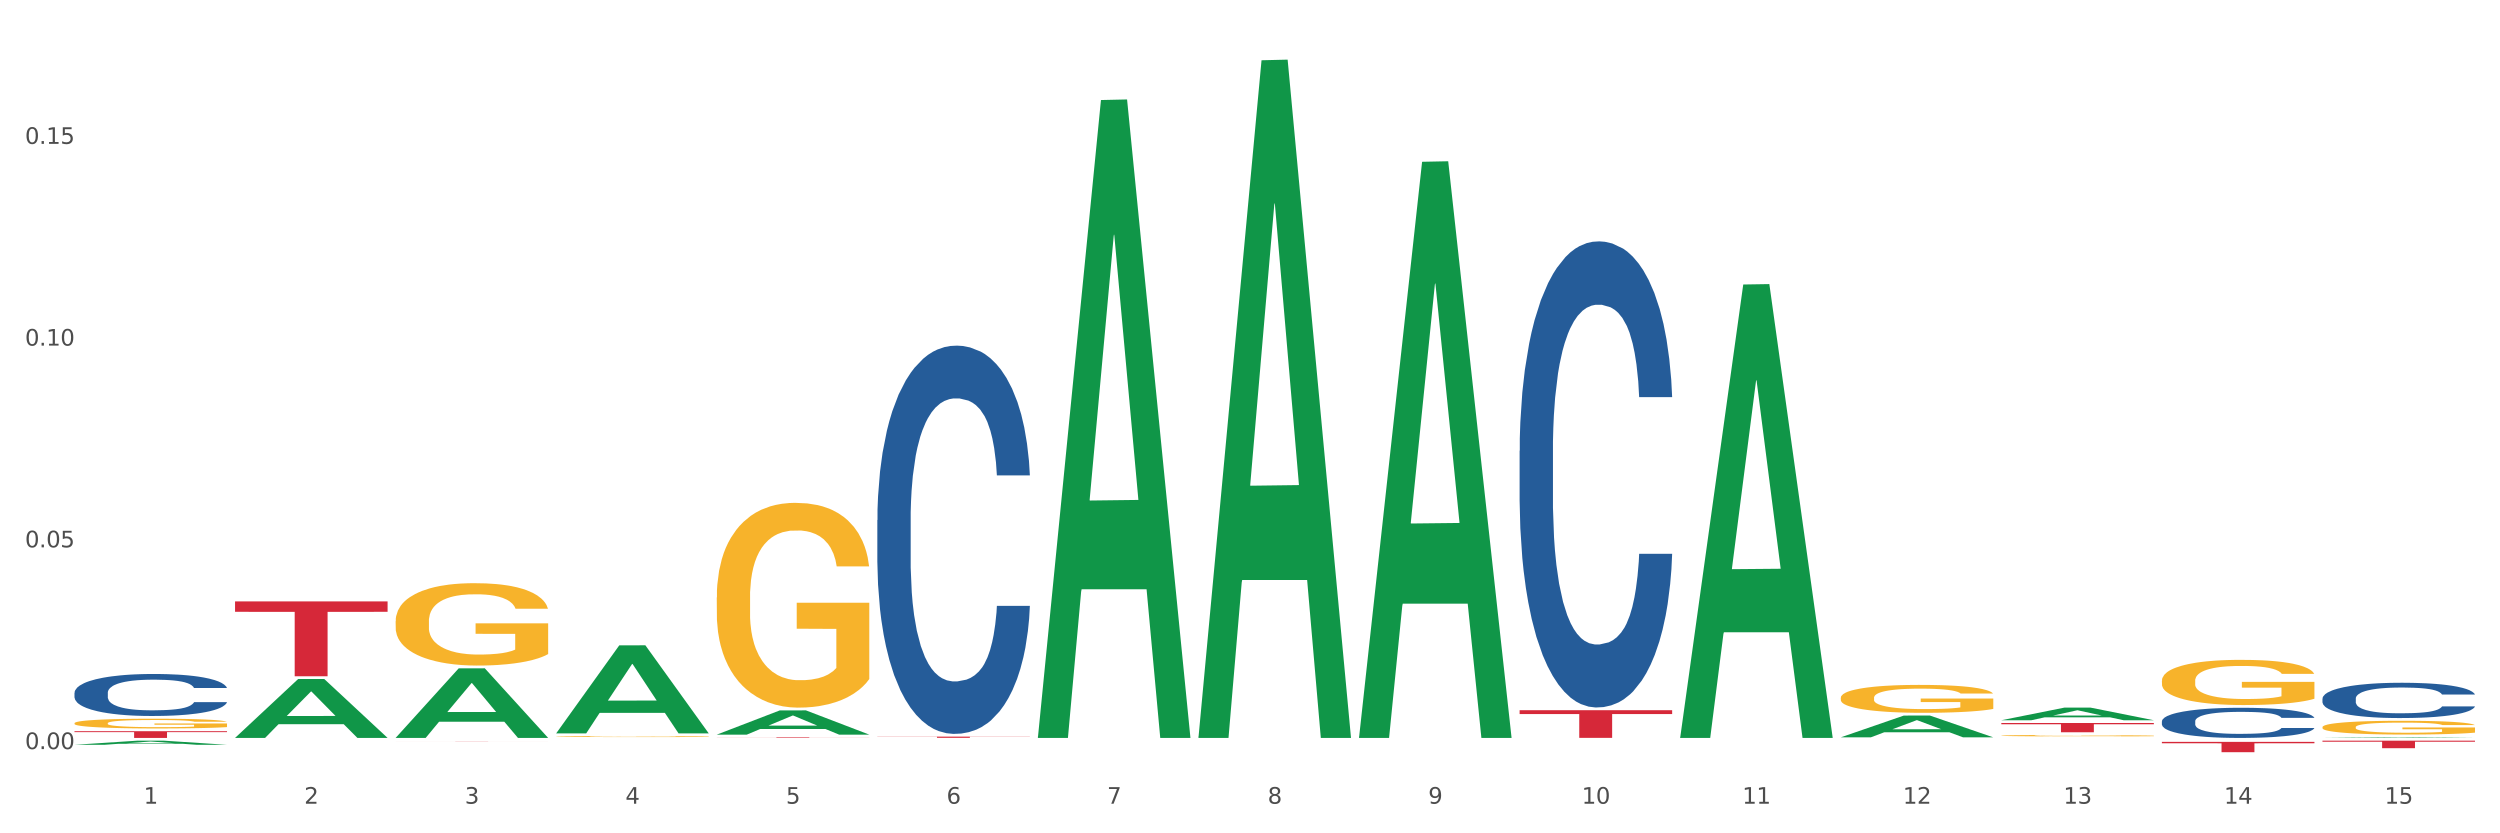 <?xml version="1.0" encoding="utf-8" standalone="no"?>
<!DOCTYPE svg PUBLIC "-//W3C//DTD SVG 1.1//EN"
  "http://www.w3.org/Graphics/SVG/1.1/DTD/svg11.dtd">
<svg xmlns:xlink="http://www.w3.org/1999/xlink" width="1080pt" height="360pt" viewBox="0 0 1080 360" xmlns="http://www.w3.org/2000/svg" version="1.1">
 <rect x="0" y="0" width="1080" height="360" fill="#333333" stroke="none"/>
 <defs>
  <style type="text/css">*{stroke-linejoin: round; stroke-linecap: butt}</style>
 </defs>
 <g id="figure_1">
  <g id="patch_1">
   <path d="M 0 360 
L 1080 360 
L 1080 0 
L 0 0 
z
" style="fill: #ffffff; stroke: #ffffff; stroke-linejoin: miter"/>
  </g>
  <g id="axes_1">
   <g id="matplotlib.axis_1">
    <g id="xtick_1">
     <g id="text_1">
      <!-- 1 -->
      <g style="fill: #4d4d4d" transform="translate(62.07 347.204) scale(0.096 -0.096)">
       <defs>
        <path id="DejaVuSans-31" d="M 794 531 
L 1825 531 
L 1825 4091 
L 703 3866 
L 703 4441 
L 1819 4666 
L 2450 4666 
L 2450 531 
L 3481 531 
L 3481 0 
L 794 0 
L 794 531 
z
" transform="scale(0.016)"/>
       </defs>
       <use xlink:href="#DejaVuSans-31"/>
      </g>
     </g>
    </g>
    <g id="xtick_2">
     <g id="text_2">
      <!-- 2 -->
      <g style="fill: #4d4d4d" transform="translate(131.436 347.204) scale(0.096 -0.096)">
       <defs>
        <path id="DejaVuSans-32" d="M 1228 531 
L 3431 531 
L 3431 0 
L 469 0 
L 469 531 
Q 828 903 1448 1529 
Q 2069 2156 2228 2338 
Q 2531 2678 2651 2914 
Q 2772 3150 2772 3378 
Q 2772 3750 2511 3984 
Q 2250 4219 1831 4219 
Q 1534 4219 1204 4116 
Q 875 4013 500 3803 
L 500 4441 
Q 881 4594 1212 4672 
Q 1544 4750 1819 4750 
Q 2544 4750 2975 4387 
Q 3406 4025 3406 3419 
Q 3406 3131 3298 2873 
Q 3191 2616 2906 2266 
Q 2828 2175 2409 1742 
Q 1991 1309 1228 531 
z
" transform="scale(0.016)"/>
       </defs>
       <use xlink:href="#DejaVuSans-32"/>
      </g>
     </g>
    </g>
    <g id="xtick_3">
     <g id="text_3">
      <!-- 3 -->
      <g style="fill: #4d4d4d" transform="translate(200.802 347.204) scale(0.096 -0.096)">
       <defs>
        <path id="DejaVuSans-33" d="M 2597 2516 
Q 3050 2419 3304 2112 
Q 3559 1806 3559 1356 
Q 3559 666 3084 287 
Q 2609 -91 1734 -91 
Q 1441 -91 1130 -33 
Q 819 25 488 141 
L 488 750 
Q 750 597 1062 519 
Q 1375 441 1716 441 
Q 2309 441 2620 675 
Q 2931 909 2931 1356 
Q 2931 1769 2642 2001 
Q 2353 2234 1838 2234 
L 1294 2234 
L 1294 2753 
L 1863 2753 
Q 2328 2753 2575 2939 
Q 2822 3125 2822 3475 
Q 2822 3834 2567 4026 
Q 2313 4219 1838 4219 
Q 1578 4219 1281 4162 
Q 984 4106 628 3988 
L 628 4550 
Q 988 4650 1302 4700 
Q 1616 4750 1894 4750 
Q 2613 4750 3031 4423 
Q 3450 4097 3450 3541 
Q 3450 3153 3228 2886 
Q 3006 2619 2597 2516 
z
" transform="scale(0.016)"/>
       </defs>
       <use xlink:href="#DejaVuSans-33"/>
      </g>
     </g>
    </g>
    <g id="xtick_4">
     <g id="text_4">
      <!-- 4 -->
      <g style="fill: #4d4d4d" transform="translate(270.169 347.204) scale(0.096 -0.096)">
       <defs>
        <path id="DejaVuSans-34" d="M 2419 4116 
L 825 1625 
L 2419 1625 
L 2419 4116 
z
M 2253 4666 
L 3047 4666 
L 3047 1625 
L 3713 1625 
L 3713 1100 
L 3047 1100 
L 3047 0 
L 2419 0 
L 2419 1100 
L 313 1100 
L 313 1709 
L 2253 4666 
z
" transform="scale(0.016)"/>
       </defs>
       <use xlink:href="#DejaVuSans-34"/>
      </g>
     </g>
    </g>
    <g id="xtick_5">
     <g id="text_5">
      <!-- 5 -->
      <g style="fill: #4d4d4d" transform="translate(339.535 347.204) scale(0.096 -0.096)">
       <defs>
        <path id="DejaVuSans-35" d="M 691 4666 
L 3169 4666 
L 3169 4134 
L 1269 4134 
L 1269 2991 
Q 1406 3038 1543 3061 
Q 1681 3084 1819 3084 
Q 2600 3084 3056 2656 
Q 3513 2228 3513 1497 
Q 3513 744 3044 326 
Q 2575 -91 1722 -91 
Q 1428 -91 1123 -41 
Q 819 9 494 109 
L 494 744 
Q 775 591 1075 516 
Q 1375 441 1709 441 
Q 2250 441 2565 725 
Q 2881 1009 2881 1497 
Q 2881 1984 2565 2268 
Q 2250 2553 1709 2553 
Q 1456 2553 1204 2497 
Q 953 2441 691 2322 
L 691 4666 
z
" transform="scale(0.016)"/>
       </defs>
       <use xlink:href="#DejaVuSans-35"/>
      </g>
     </g>
    </g>
    <g id="xtick_6">
     <g id="text_6">
      <!-- 6 -->
      <g style="fill: #4d4d4d" transform="translate(408.901 347.204) scale(0.096 -0.096)">
       <defs>
        <path id="DejaVuSans-36" d="M 2113 2584 
Q 1688 2584 1439 2293 
Q 1191 2003 1191 1497 
Q 1191 994 1439 701 
Q 1688 409 2113 409 
Q 2538 409 2786 701 
Q 3034 994 3034 1497 
Q 3034 2003 2786 2293 
Q 2538 2584 2113 2584 
z
M 3366 4563 
L 3366 3988 
Q 3128 4100 2886 4159 
Q 2644 4219 2406 4219 
Q 1781 4219 1451 3797 
Q 1122 3375 1075 2522 
Q 1259 2794 1537 2939 
Q 1816 3084 2150 3084 
Q 2853 3084 3261 2657 
Q 3669 2231 3669 1497 
Q 3669 778 3244 343 
Q 2819 -91 2113 -91 
Q 1303 -91 875 529 
Q 447 1150 447 2328 
Q 447 3434 972 4092 
Q 1497 4750 2381 4750 
Q 2619 4750 2861 4703 
Q 3103 4656 3366 4563 
z
" transform="scale(0.016)"/>
       </defs>
       <use xlink:href="#DejaVuSans-36"/>
      </g>
     </g>
    </g>
    <g id="xtick_7">
     <g id="text_7">
      <!-- 7 -->
      <g style="fill: #4d4d4d" transform="translate(478.267 347.204) scale(0.096 -0.096)">
       <defs>
        <path id="DejaVuSans-37" d="M 525 4666 
L 3525 4666 
L 3525 4397 
L 1831 0 
L 1172 0 
L 2766 4134 
L 525 4134 
L 525 4666 
z
" transform="scale(0.016)"/>
       </defs>
       <use xlink:href="#DejaVuSans-37"/>
      </g>
     </g>
    </g>
    <g id="xtick_8">
     <g id="text_8">
      <!-- 8 -->
      <g style="fill: #4d4d4d" transform="translate(547.634 347.204) scale(0.096 -0.096)">
       <defs>
        <path id="DejaVuSans-38" d="M 2034 2216 
Q 1584 2216 1326 1975 
Q 1069 1734 1069 1313 
Q 1069 891 1326 650 
Q 1584 409 2034 409 
Q 2484 409 2743 651 
Q 3003 894 3003 1313 
Q 3003 1734 2745 1975 
Q 2488 2216 2034 2216 
z
M 1403 2484 
Q 997 2584 770 2862 
Q 544 3141 544 3541 
Q 544 4100 942 4425 
Q 1341 4750 2034 4750 
Q 2731 4750 3128 4425 
Q 3525 4100 3525 3541 
Q 3525 3141 3298 2862 
Q 3072 2584 2669 2484 
Q 3125 2378 3379 2068 
Q 3634 1759 3634 1313 
Q 3634 634 3220 271 
Q 2806 -91 2034 -91 
Q 1263 -91 848 271 
Q 434 634 434 1313 
Q 434 1759 690 2068 
Q 947 2378 1403 2484 
z
M 1172 3481 
Q 1172 3119 1398 2916 
Q 1625 2713 2034 2713 
Q 2441 2713 2670 2916 
Q 2900 3119 2900 3481 
Q 2900 3844 2670 4047 
Q 2441 4250 2034 4250 
Q 1625 4250 1398 4047 
Q 1172 3844 1172 3481 
z
" transform="scale(0.016)"/>
       </defs>
       <use xlink:href="#DejaVuSans-38"/>
      </g>
     </g>
    </g>
    <g id="xtick_9">
     <g id="text_9">
      <!-- 9 -->
      <g style="fill: #4d4d4d" transform="translate(617 347.204) scale(0.096 -0.096)">
       <defs>
        <path id="DejaVuSans-39" d="M 703 97 
L 703 672 
Q 941 559 1184 500 
Q 1428 441 1663 441 
Q 2288 441 2617 861 
Q 2947 1281 2994 2138 
Q 2813 1869 2534 1725 
Q 2256 1581 1919 1581 
Q 1219 1581 811 2004 
Q 403 2428 403 3163 
Q 403 3881 828 4315 
Q 1253 4750 1959 4750 
Q 2769 4750 3195 4129 
Q 3622 3509 3622 2328 
Q 3622 1225 3098 567 
Q 2575 -91 1691 -91 
Q 1453 -91 1209 -44 
Q 966 3 703 97 
z
M 1959 2075 
Q 2384 2075 2632 2365 
Q 2881 2656 2881 3163 
Q 2881 3666 2632 3958 
Q 2384 4250 1959 4250 
Q 1534 4250 1286 3958 
Q 1038 3666 1038 3163 
Q 1038 2656 1286 2365 
Q 1534 2075 1959 2075 
z
" transform="scale(0.016)"/>
       </defs>
       <use xlink:href="#DejaVuSans-39"/>
      </g>
     </g>
    </g>
    <g id="xtick_10">
     <g id="text_10">
      <!-- 10 -->
      <g style="fill: #4d4d4d" transform="translate(683.312 347.204) scale(0.096 -0.096)">
       <defs>
        <path id="DejaVuSans-30" d="M 2034 4250 
Q 1547 4250 1301 3770 
Q 1056 3291 1056 2328 
Q 1056 1369 1301 889 
Q 1547 409 2034 409 
Q 2525 409 2770 889 
Q 3016 1369 3016 2328 
Q 3016 3291 2770 3770 
Q 2525 4250 2034 4250 
z
M 2034 4750 
Q 2819 4750 3233 4129 
Q 3647 3509 3647 2328 
Q 3647 1150 3233 529 
Q 2819 -91 2034 -91 
Q 1250 -91 836 529 
Q 422 1150 422 2328 
Q 422 3509 836 4129 
Q 1250 4750 2034 4750 
z
" transform="scale(0.016)"/>
       </defs>
       <use xlink:href="#DejaVuSans-31"/>
       <use xlink:href="#DejaVuSans-30" transform="translate(63.623 0)"/>
      </g>
     </g>
    </g>
    <g id="xtick_11">
     <g id="text_11">
      <!-- 11 -->
      <g style="fill: #4d4d4d" transform="translate(752.678 347.204) scale(0.096 -0.096)">
       <use xlink:href="#DejaVuSans-31"/>
       <use xlink:href="#DejaVuSans-31" transform="translate(63.623 0)"/>
      </g>
     </g>
    </g>
    <g id="xtick_12">
     <g id="text_12">
      <!-- 12 -->
      <g style="fill: #4d4d4d" transform="translate(822.044 347.204) scale(0.096 -0.096)">
       <use xlink:href="#DejaVuSans-31"/>
       <use xlink:href="#DejaVuSans-32" transform="translate(63.623 0)"/>
      </g>
     </g>
    </g>
    <g id="xtick_13">
     <g id="text_13">
      <!-- 13 -->
      <g style="fill: #4d4d4d" transform="translate(891.411 347.204) scale(0.096 -0.096)">
       <use xlink:href="#DejaVuSans-31"/>
       <use xlink:href="#DejaVuSans-33" transform="translate(63.623 0)"/>
      </g>
     </g>
    </g>
    <g id="xtick_14">
     <g id="text_14">
      <!-- 14 -->
      <g style="fill: #4d4d4d" transform="translate(960.777 347.204) scale(0.096 -0.096)">
       <use xlink:href="#DejaVuSans-31"/>
       <use xlink:href="#DejaVuSans-34" transform="translate(63.623 0)"/>
      </g>
     </g>
    </g>
    <g id="xtick_15">
     <g id="text_15">
      <!-- 15 -->
      <g style="fill: #4d4d4d" transform="translate(1030.143 347.204) scale(0.096 -0.096)">
       <use xlink:href="#DejaVuSans-31"/>
       <use xlink:href="#DejaVuSans-35" transform="translate(63.623 0)"/>
      </g>
     </g>
    </g>
    <g id="xtick_16"/>
    <g id="xtick_17"/>
    <g id="xtick_18"/>
    <g id="xtick_19"/>
    <g id="xtick_20"/>
    <g id="xtick_21"/>
    <g id="xtick_22"/>
    <g id="xtick_23"/>
    <g id="xtick_24"/>
    <g id="xtick_25"/>
    <g id="xtick_26"/>
    <g id="xtick_27"/>
    <g id="xtick_28"/>
    <g id="xtick_29"/>
   </g>
   <g id="matplotlib.axis_2">
    <g id="ytick_1">
     <g id="text_16">
      <!-- 0.00 -->
      <g style="fill: #4d4d4d" transform="translate(10.8 323.61) scale(0.096 -0.096)">
       <defs>
        <path id="DejaVuSans-2e" d="M 684 794 
L 1344 794 
L 1344 0 
L 684 0 
L 684 794 
z
" transform="scale(0.016)"/>
       </defs>
       <use xlink:href="#DejaVuSans-30"/>
       <use xlink:href="#DejaVuSans-2e" transform="translate(63.623 0)"/>
       <use xlink:href="#DejaVuSans-30" transform="translate(95.41 0)"/>
       <use xlink:href="#DejaVuSans-30" transform="translate(159.033 0)"/>
      </g>
     </g>
    </g>
    <g id="ytick_2">
     <g id="text_17">
      <!-- 0.05 -->
      <g style="fill: #4d4d4d" transform="translate(10.8 236.459) scale(0.096 -0.096)">
       <use xlink:href="#DejaVuSans-30"/>
       <use xlink:href="#DejaVuSans-2e" transform="translate(63.623 0)"/>
       <use xlink:href="#DejaVuSans-30" transform="translate(95.41 0)"/>
       <use xlink:href="#DejaVuSans-35" transform="translate(159.033 0)"/>
      </g>
     </g>
    </g>
    <g id="ytick_3">
     <g id="text_18">
      <!-- 0.10 -->
      <g style="fill: #4d4d4d" transform="translate(10.8 149.308) scale(0.096 -0.096)">
       <use xlink:href="#DejaVuSans-30"/>
       <use xlink:href="#DejaVuSans-2e" transform="translate(63.623 0)"/>
       <use xlink:href="#DejaVuSans-31" transform="translate(95.41 0)"/>
       <use xlink:href="#DejaVuSans-30" transform="translate(159.033 0)"/>
      </g>
     </g>
    </g>
    <g id="ytick_4">
     <g id="text_19">
      <!-- 0.15 -->
      <g style="fill: #4d4d4d" transform="translate(10.8 62.158) scale(0.096 -0.096)">
       <use xlink:href="#DejaVuSans-30"/>
       <use xlink:href="#DejaVuSans-2e" transform="translate(63.623 0)"/>
       <use xlink:href="#DejaVuSans-31" transform="translate(95.41 0)"/>
       <use xlink:href="#DejaVuSans-35" transform="translate(159.033 0)"/>
      </g>
     </g>
    </g>
    <g id="ytick_5"/>
    <g id="ytick_6"/>
    <g id="ytick_7"/>
    <g id="ytick_8"/>
   </g>
   <g id="PolyCollection_1">
    <path d="M 32.175 321.75 
L 32.243 321.748 
L 59.417 319.964 
L 70.695 319.962 
L 98.073 321.754 
L 85.029 321.754 
L 79.119 321.336 
L 51.061 321.336 
L 50.857 321.343 
L 45.151 321.754 
L 32.175 321.754 
L 32.175 321.75 
L 54.594 321.088 
L 75.586 321.086 
L 65.192 320.344 
L 65.056 320.341 
L 64.92 320.346 
L 54.526 321.086 
L 54.594 321.088 
L 32.175 321.75 
z
" clip-path="url(#p7156bc661a)" style="fill: #109648"/>
    <path d="M 101.541 318.738 
L 101.609 318.714 
L 128.784 293.341 
L 140.061 293.318 
L 167.439 318.786 
L 154.395 318.786 
L 148.485 312.855 
L 120.427 312.855 
L 120.224 312.951 
L 114.517 318.786 
L 101.541 318.786 
L 101.541 318.738 
L 123.96 309.316 
L 144.952 309.292 
L 134.558 298.746 
L 134.422 298.698 
L 134.286 298.77 
L 123.892 309.292 
L 123.96 309.316 
L 101.541 318.738 
z
" clip-path="url(#p7156bc661a)" style="fill: #109648"/>
    <path d="M 656.471 194.745 
L 656.549 194.561 
L 656.549 189.412 
L 656.783 182.423 
L 657.639 169.55 
L 658.73 159.803 
L 660.599 148.401 
L 661.612 143.62 
L 662.936 138.287 
L 665.662 129.643 
L 668.778 122.287 
L 670.959 118.241 
L 672.595 115.667 
L 676.256 111.069 
L 678.359 109.046 
L 680.54 107.391 
L 682.41 106.288 
L 685.525 105 
L 688.018 104.449 
L 690.9 104.265 
L 693.315 104.449 
L 696.508 105.184 
L 701.182 107.391 
L 702.973 108.678 
L 705.388 110.885 
L 707.881 113.828 
L 709.906 116.77 
L 712.243 121 
L 714.657 126.517 
L 716.994 133.505 
L 718.63 139.942 
L 719.954 146.746 
L 721.123 155.022 
L 721.979 164.033 
L 722.369 171.573 
L 708.114 171.573 
L 707.725 164.769 
L 706.946 157.413 
L 706.167 152.447 
L 705.31 148.401 
L 703.986 143.804 
L 702.818 140.861 
L 700.87 137.367 
L 699.079 135.16 
L 697.599 133.873 
L 695.807 132.77 
L 691.99 131.666 
L 689.264 131.666 
L 687.55 132.034 
L 685.447 132.954 
L 683.656 134.241 
L 681.553 136.448 
L 679.917 138.838 
L 678.281 141.965 
L 677.346 144.172 
L 675.944 148.217 
L 675.01 151.528 
L 673.763 157.229 
L 673.062 161.275 
L 671.816 171.757 
L 671.271 179.481 
L 671.037 184.814 
L 670.881 190.699 
L 670.881 219.388 
L 671.349 232.261 
L 671.738 237.778 
L 672.361 244.031 
L 673.53 252.123 
L 675.243 260.031 
L 677.035 265.732 
L 678.515 269.226 
L 679.917 271.8 
L 681.319 273.823 
L 683.033 275.662 
L 684.435 276.766 
L 686.538 277.869 
L 689.03 278.421 
L 690.978 278.421 
L 694.95 277.501 
L 696.742 276.582 
L 698.456 275.294 
L 700.325 273.272 
L 701.805 271.065 
L 702.662 269.41 
L 704.064 265.915 
L 705.154 262.237 
L 706.089 258.008 
L 706.712 254.33 
L 707.413 248.812 
L 707.959 242.56 
L 708.114 239.249 
L 722.369 239.249 
L 722.057 245.87 
L 721.512 252.307 
L 720.422 260.95 
L 719.565 265.915 
L 718.241 271.984 
L 716.838 277.133 
L 714.891 282.834 
L 713.1 287.064 
L 711.23 290.742 
L 709.205 294.053 
L 705.544 298.65 
L 704.22 299.937 
L 701.416 302.144 
L 699.235 303.432 
L 696.041 304.719 
L 692.769 305.455 
L 689.342 305.638 
L 686.304 305.271 
L 682.955 304.167 
L 680.852 303.064 
L 678.515 301.409 
L 675.789 298.834 
L 673.218 295.708 
L 670.803 292.03 
L 668.544 287.8 
L 666.441 283.018 
L 663.715 275.111 
L 661.69 267.387 
L 660.21 260.214 
L 659.197 254.146 
L 658.185 246.422 
L 657.639 241.089 
L 656.783 228.215 
L 656.471 216.262 
L 656.471 194.745 
z
" clip-path="url(#p7156bc661a)" style="fill: #255c99"/>
    <path d="M 1003.302 301.802 
L 1003.38 301.788 
L 1003.38 301.398 
L 1003.614 300.869 
L 1004.47 299.895 
L 1005.561 299.157 
L 1007.43 298.294 
L 1008.443 297.932 
L 1009.767 297.528 
L 1012.494 296.874 
L 1015.609 296.317 
L 1017.79 296.01 
L 1019.426 295.815 
L 1023.087 295.467 
L 1025.19 295.314 
L 1027.371 295.189 
L 1029.241 295.105 
L 1032.356 295.008 
L 1034.849 294.966 
L 1037.731 294.952 
L 1040.146 294.966 
L 1043.339 295.022 
L 1048.013 295.189 
L 1049.805 295.286 
L 1052.219 295.453 
L 1054.712 295.676 
L 1056.737 295.899 
L 1059.074 296.219 
L 1061.489 296.637 
L 1063.825 297.166 
L 1065.461 297.653 
L 1066.785 298.168 
L 1067.954 298.795 
L 1068.811 299.477 
L 1069.2 300.048 
L 1054.945 300.048 
L 1054.556 299.533 
L 1053.777 298.976 
L 1052.998 298.6 
L 1052.141 298.294 
L 1050.817 297.946 
L 1049.649 297.723 
L 1047.701 297.458 
L 1045.91 297.291 
L 1044.43 297.194 
L 1042.638 297.11 
L 1038.822 297.027 
L 1036.095 297.027 
L 1034.382 297.054 
L 1032.278 297.124 
L 1030.487 297.222 
L 1028.384 297.389 
L 1026.748 297.57 
L 1025.112 297.806 
L 1024.178 297.973 
L 1022.775 298.28 
L 1021.841 298.53 
L 1020.594 298.962 
L 1019.893 299.268 
L 1018.647 300.062 
L 1018.102 300.646 
L 1017.868 301.05 
L 1017.712 301.496 
L 1017.712 303.668 
L 1018.18 304.642 
L 1018.569 305.06 
L 1019.192 305.533 
L 1020.361 306.146 
L 1022.074 306.744 
L 1023.866 307.176 
L 1025.346 307.44 
L 1026.748 307.635 
L 1028.15 307.789 
L 1029.864 307.928 
L 1031.266 308.011 
L 1033.369 308.095 
L 1035.862 308.137 
L 1037.809 308.137 
L 1041.781 308.067 
L 1043.573 307.997 
L 1045.287 307.9 
L 1047.156 307.747 
L 1048.636 307.58 
L 1049.493 307.454 
L 1050.895 307.19 
L 1051.986 306.911 
L 1052.92 306.591 
L 1053.543 306.313 
L 1054.244 305.895 
L 1054.79 305.422 
L 1054.945 305.171 
L 1069.2 305.171 
L 1068.888 305.672 
L 1068.343 306.16 
L 1067.253 306.814 
L 1066.396 307.19 
L 1065.072 307.649 
L 1063.67 308.039 
L 1061.722 308.471 
L 1059.931 308.791 
L 1058.061 309.069 
L 1056.036 309.32 
L 1052.375 309.668 
L 1051.051 309.765 
L 1048.247 309.933 
L 1046.066 310.03 
L 1042.872 310.127 
L 1039.6 310.183 
L 1036.173 310.197 
L 1033.135 310.169 
L 1029.786 310.086 
L 1027.683 310.002 
L 1025.346 309.877 
L 1022.62 309.682 
L 1020.049 309.445 
L 1017.634 309.167 
L 1015.376 308.847 
L 1013.272 308.485 
L 1010.546 307.886 
L 1008.521 307.301 
L 1007.041 306.758 
L 1006.028 306.299 
L 1005.016 305.714 
L 1004.47 305.31 
L 1003.614 304.336 
L 1003.302 303.431 
L 1003.302 301.802 
z
" clip-path="url(#p7156bc661a)" style="fill: #255c99"/>
    <path d="M 933.936 311.611 
L 934.014 311.6 
L 934.014 311.266 
L 934.247 310.814 
L 935.104 309.982 
L 936.195 309.351 
L 938.064 308.613 
L 939.077 308.304 
L 940.401 307.959 
L 943.127 307.4 
L 946.243 306.924 
L 948.424 306.662 
L 950.06 306.496 
L 953.721 306.198 
L 955.824 306.067 
L 958.005 305.96 
L 959.874 305.889 
L 962.99 305.805 
L 965.483 305.77 
L 968.365 305.758 
L 970.779 305.77 
L 973.973 305.817 
L 978.647 305.96 
L 980.438 306.043 
L 982.853 306.186 
L 985.346 306.377 
L 987.371 306.567 
L 989.708 306.841 
L 992.122 307.197 
L 994.459 307.65 
L 996.095 308.066 
L 997.419 308.506 
L 998.587 309.042 
L 999.444 309.625 
L 999.834 310.112 
L 985.579 310.112 
L 985.19 309.672 
L 984.411 309.196 
L 983.632 308.875 
L 982.775 308.613 
L 981.451 308.316 
L 980.283 308.126 
L 978.335 307.899 
L 976.544 307.757 
L 975.064 307.673 
L 973.272 307.602 
L 969.455 307.531 
L 966.729 307.531 
L 965.015 307.554 
L 962.912 307.614 
L 961.121 307.697 
L 959.018 307.84 
L 957.382 307.995 
L 955.746 308.197 
L 954.811 308.34 
L 953.409 308.601 
L 952.475 308.816 
L 951.228 309.184 
L 950.527 309.446 
L 949.281 310.124 
L 948.736 310.624 
L 948.502 310.969 
L 948.346 311.35 
L 948.346 313.206 
L 948.814 314.039 
L 949.203 314.395 
L 949.826 314.8 
L 950.995 315.323 
L 952.708 315.835 
L 954.5 316.204 
L 955.98 316.43 
L 957.382 316.596 
L 958.784 316.727 
L 960.498 316.846 
L 961.9 316.918 
L 964.003 316.989 
L 966.495 317.025 
L 968.443 317.025 
L 972.415 316.965 
L 974.207 316.906 
L 975.92 316.823 
L 977.79 316.692 
L 979.27 316.549 
L 980.127 316.442 
L 981.529 316.216 
L 982.619 315.978 
L 983.554 315.704 
L 984.177 315.466 
L 984.878 315.109 
L 985.423 314.705 
L 985.579 314.491 
L 999.834 314.491 
L 999.522 314.919 
L 998.977 315.335 
L 997.886 315.895 
L 997.03 316.216 
L 995.705 316.608 
L 994.303 316.942 
L 992.356 317.31 
L 990.564 317.584 
L 988.695 317.822 
L 986.67 318.036 
L 983.009 318.334 
L 981.685 318.417 
L 978.88 318.56 
L 976.699 318.643 
L 973.506 318.726 
L 970.234 318.774 
L 966.807 318.786 
L 963.769 318.762 
L 960.42 318.69 
L 958.317 318.619 
L 955.98 318.512 
L 953.253 318.345 
L 950.683 318.143 
L 948.268 317.905 
L 946.009 317.632 
L 943.906 317.322 
L 941.18 316.811 
L 939.155 316.311 
L 937.675 315.847 
L 936.662 315.454 
L 935.65 314.955 
L 935.104 314.61 
L 934.247 313.777 
L 933.936 313.003 
L 933.936 311.611 
z
" clip-path="url(#p7156bc661a)" style="fill: #255c99"/>
    <path d="M 32.175 299.313 
L 32.253 299.296 
L 32.253 298.832 
L 32.487 298.202 
L 33.343 297.042 
L 34.434 296.164 
L 36.303 295.136 
L 37.316 294.705 
L 38.64 294.225 
L 41.366 293.446 
L 44.482 292.783 
L 46.663 292.418 
L 48.299 292.186 
L 51.96 291.772 
L 54.063 291.589 
L 56.244 291.44 
L 58.114 291.341 
L 61.229 291.225 
L 63.722 291.175 
L 66.604 291.158 
L 69.019 291.175 
L 72.212 291.241 
L 76.886 291.44 
L 78.677 291.556 
L 81.092 291.755 
L 83.585 292.02 
L 85.61 292.285 
L 87.947 292.667 
L 90.361 293.164 
L 92.698 293.794 
L 94.334 294.374 
L 95.658 294.987 
L 96.827 295.733 
L 97.683 296.545 
L 98.073 297.224 
L 83.818 297.224 
L 83.429 296.611 
L 82.65 295.948 
L 81.871 295.501 
L 81.014 295.136 
L 79.69 294.722 
L 78.522 294.457 
L 76.574 294.142 
L 74.783 293.943 
L 73.303 293.827 
L 71.511 293.727 
L 67.694 293.628 
L 64.968 293.628 
L 63.255 293.661 
L 61.151 293.744 
L 59.36 293.86 
L 57.257 294.059 
L 55.621 294.274 
L 53.985 294.556 
L 53.05 294.755 
L 51.648 295.119 
L 50.714 295.418 
L 49.467 295.932 
L 48.766 296.296 
L 47.52 297.241 
L 46.975 297.937 
L 46.741 298.418 
L 46.585 298.948 
L 46.585 301.533 
L 47.053 302.694 
L 47.442 303.191 
L 48.065 303.754 
L 49.234 304.483 
L 50.947 305.196 
L 52.739 305.71 
L 54.219 306.025 
L 55.621 306.257 
L 57.023 306.439 
L 58.737 306.605 
L 60.139 306.704 
L 62.242 306.804 
L 64.734 306.853 
L 66.682 306.853 
L 70.654 306.771 
L 72.446 306.688 
L 74.16 306.572 
L 76.029 306.389 
L 77.509 306.191 
L 78.366 306.041 
L 79.768 305.727 
L 80.858 305.395 
L 81.793 305.014 
L 82.416 304.682 
L 83.117 304.185 
L 83.663 303.622 
L 83.818 303.323 
L 98.073 303.323 
L 97.761 303.92 
L 97.216 304.5 
L 96.126 305.279 
L 95.269 305.727 
L 93.945 306.273 
L 92.542 306.737 
L 90.595 307.251 
L 88.804 307.632 
L 86.934 307.964 
L 84.909 308.262 
L 81.248 308.677 
L 79.924 308.793 
L 77.12 308.991 
L 74.939 309.107 
L 71.745 309.224 
L 68.473 309.29 
L 65.046 309.306 
L 62.008 309.273 
L 58.659 309.174 
L 56.556 309.074 
L 54.219 308.925 
L 51.493 308.693 
L 48.922 308.411 
L 46.507 308.08 
L 44.248 307.699 
L 42.145 307.268 
L 39.419 306.555 
L 37.394 305.859 
L 35.914 305.213 
L 34.901 304.666 
L 33.889 303.97 
L 33.343 303.489 
L 32.487 302.329 
L 32.175 301.252 
L 32.175 299.313 
z
" clip-path="url(#p7156bc661a)" style="fill: #255c99"/>
    <path d="M 379.006 224.677 
L 379.084 224.524 
L 379.084 220.235 
L 379.318 214.414 
L 380.175 203.691 
L 381.265 195.572 
L 383.134 186.075 
L 384.147 182.092 
L 385.471 177.65 
L 388.198 170.45 
L 391.313 164.323 
L 393.494 160.953 
L 395.13 158.809 
L 398.791 154.979 
L 400.894 153.294 
L 403.075 151.915 
L 404.945 150.996 
L 408.06 149.924 
L 410.553 149.464 
L 413.435 149.311 
L 415.85 149.464 
L 419.043 150.077 
L 423.717 151.915 
L 425.509 152.988 
L 427.923 154.826 
L 430.416 157.277 
L 432.441 159.728 
L 434.778 163.251 
L 437.193 167.846 
L 439.529 173.667 
L 441.165 179.029 
L 442.489 184.696 
L 443.658 191.59 
L 444.515 199.096 
L 444.904 205.376 
L 430.65 205.376 
L 430.26 199.708 
L 429.481 193.581 
L 428.702 189.445 
L 427.845 186.075 
L 426.521 182.246 
L 425.353 179.795 
L 423.405 176.884 
L 421.614 175.046 
L 420.134 173.974 
L 418.342 173.055 
L 414.526 172.135 
L 411.799 172.135 
L 410.086 172.442 
L 407.982 173.208 
L 406.191 174.28 
L 404.088 176.118 
L 402.452 178.11 
L 400.816 180.714 
L 399.882 182.552 
L 398.479 185.922 
L 397.545 188.679 
L 396.298 193.428 
L 395.597 196.798 
L 394.351 205.529 
L 393.806 211.963 
L 393.572 216.405 
L 393.416 221.307 
L 393.416 245.204 
L 393.884 255.927 
L 394.273 260.522 
L 394.896 265.73 
L 396.065 272.47 
L 397.778 279.057 
L 399.57 283.806 
L 401.05 286.716 
L 402.452 288.861 
L 403.854 290.546 
L 405.568 292.078 
L 406.97 292.997 
L 409.073 293.916 
L 411.566 294.375 
L 413.513 294.375 
L 417.485 293.61 
L 419.277 292.844 
L 420.991 291.771 
L 422.86 290.086 
L 424.34 288.248 
L 425.197 286.869 
L 426.599 283.959 
L 427.69 280.895 
L 428.624 277.372 
L 429.247 274.308 
L 429.948 269.713 
L 430.494 264.505 
L 430.65 261.747 
L 444.904 261.747 
L 444.592 267.262 
L 444.047 272.623 
L 442.957 279.823 
L 442.1 283.959 
L 440.776 289.014 
L 439.374 293.303 
L 437.426 298.052 
L 435.635 301.575 
L 433.765 304.639 
L 431.74 307.396 
L 428.079 311.226 
L 426.755 312.298 
L 423.951 314.136 
L 421.77 315.208 
L 418.576 316.281 
L 415.304 316.893 
L 411.877 317.047 
L 408.839 316.74 
L 405.49 315.821 
L 403.387 314.902 
L 401.05 313.523 
L 398.324 311.379 
L 395.753 308.775 
L 393.339 305.711 
L 391.08 302.188 
L 388.976 298.205 
L 386.25 291.618 
L 384.225 285.184 
L 382.745 279.21 
L 381.732 274.155 
L 380.72 267.722 
L 380.175 263.279 
L 379.318 252.556 
L 379.006 242.6 
L 379.006 224.677 
z
" clip-path="url(#p7156bc661a)" style="fill: #255c99"/>
    <path d="M 1003.302 319.962 
L 1069.2 319.962 
L 1069.2 320.415 
L 1043.278 320.418 
L 1043.278 323.216 
L 1029.068 323.216 
L 1029.068 320.418 
L 1003.302 320.415 
L 1003.302 319.965 
L 1003.302 319.962 
z
" clip-path="url(#p7156bc661a)" style="fill: #d62839"/>
    <path d="M 309.64 318.542 
L 375.538 318.542 
L 375.538 318.576 
L 349.616 318.576 
L 349.616 318.786 
L 335.406 318.786 
L 335.406 318.576 
L 309.64 318.576 
L 309.64 318.542 
L 309.64 318.542 
z
" clip-path="url(#p7156bc661a)" style="fill: #d62839"/>
    <path d="M 379.006 318.223 
L 444.904 318.223 
L 444.904 318.294 
L 418.982 318.295 
L 418.982 318.735 
L 404.772 318.735 
L 404.772 318.295 
L 379.006 318.294 
L 379.006 318.224 
L 379.006 318.223 
z
" clip-path="url(#p7156bc661a)" style="fill: #d62839"/>
    <path d="M 656.471 306.815 
L 722.369 306.815 
L 722.369 308.476 
L 696.447 308.487 
L 696.447 318.763 
L 682.237 318.763 
L 682.237 308.487 
L 656.471 308.476 
L 656.471 306.826 
L 656.471 306.815 
z
" clip-path="url(#p7156bc661a)" style="fill: #d62839"/>
    <path d="M 864.57 312.325 
L 930.468 312.325 
L 930.468 312.882 
L 904.546 312.885 
L 904.546 316.33 
L 890.335 316.33 
L 890.335 312.885 
L 864.57 312.882 
L 864.57 312.329 
L 864.57 312.325 
z
" clip-path="url(#p7156bc661a)" style="fill: #d62839"/>
    <path d="M 933.936 320.48 
L 999.834 320.48 
L 999.834 321.101 
L 973.912 321.106 
L 973.912 324.95 
L 959.702 324.95 
L 959.702 321.106 
L 933.936 321.101 
L 933.936 320.485 
L 933.936 320.48 
z
" clip-path="url(#p7156bc661a)" style="fill: #d62839"/>
    <path d="M 170.907 320.409 
L 236.805 320.409 
L 236.805 320.418 
L 210.883 320.418 
L 210.883 320.469 
L 196.673 320.469 
L 196.673 320.418 
L 170.907 320.418 
L 170.907 320.409 
L 170.907 320.409 
z
" clip-path="url(#p7156bc661a)" style="fill: #d62839"/>
    <path d="M 101.541 259.813 
L 167.439 259.813 
L 167.439 264.305 
L 141.517 264.336 
L 141.517 292.141 
L 127.307 292.141 
L 127.307 264.336 
L 101.541 264.305 
L 101.541 259.843 
L 101.541 259.813 
z
" clip-path="url(#p7156bc661a)" style="fill: #d62839"/>
    <path d="M 32.175 315.871 
L 98.073 315.871 
L 98.073 316.276 
L 72.151 316.279 
L 72.151 318.786 
L 57.941 318.786 
L 57.941 316.279 
L 32.175 316.276 
L 32.175 315.874 
L 32.175 315.871 
z
" clip-path="url(#p7156bc661a)" style="fill: #d62839"/>
    <path d="M 795.203 318.52 
L 795.271 318.511 
L 822.446 309.126 
L 833.723 309.117 
L 861.101 318.538 
L 848.058 318.538 
L 842.147 316.344 
L 814.09 316.344 
L 813.886 316.379 
L 808.179 318.538 
L 795.203 318.538 
L 795.203 318.52 
L 817.622 315.035 
L 838.615 315.026 
L 828.22 311.125 
L 828.084 311.107 
L 827.949 311.134 
L 817.554 315.026 
L 817.622 315.035 
L 795.203 318.52 
z
" clip-path="url(#p7156bc661a)" style="fill: #109648"/>
    <path d="M 587.105 318.318 
L 587.173 318.084 
L 614.347 69.892 
L 625.624 69.658 
L 653.003 318.786 
L 639.959 318.786 
L 634.049 260.773 
L 605.991 260.773 
L 605.787 261.708 
L 600.081 318.786 
L 587.105 318.786 
L 587.105 318.318 
L 609.524 226.152 
L 630.516 225.918 
L 620.122 122.758 
L 619.986 122.291 
L 619.85 122.992 
L 609.456 225.918 
L 609.524 226.152 
L 587.105 318.318 
z
" clip-path="url(#p7156bc661a)" style="fill: #109648"/>
    <path d="M 517.739 318.235 
L 517.806 317.96 
L 544.981 26.035 
L 556.258 25.759 
L 583.636 318.786 
L 570.593 318.786 
L 564.682 250.55 
L 536.625 250.55 
L 536.421 251.651 
L 530.714 318.786 
L 517.739 318.786 
L 517.739 318.235 
L 540.157 209.829 
L 561.15 209.554 
L 550.755 88.217 
L 550.62 87.666 
L 550.484 88.492 
L 540.089 209.554 
L 540.157 209.829 
L 517.739 318.235 
z
" clip-path="url(#p7156bc661a)" style="fill: #109648"/>
    <path d="M 725.837 318.417 
L 725.905 318.233 
L 753.08 122.905 
L 764.357 122.721 
L 791.735 318.786 
L 778.691 318.786 
L 772.781 273.129 
L 744.723 273.129 
L 744.52 273.866 
L 738.813 318.786 
L 725.837 318.786 
L 725.837 318.417 
L 748.256 245.883 
L 769.248 245.698 
L 758.854 164.511 
L 758.718 164.143 
L 758.582 164.695 
L 748.188 245.698 
L 748.256 245.883 
L 725.837 318.417 
z
" clip-path="url(#p7156bc661a)" style="fill: #109648"/>
    <path d="M 448.372 318.268 
L 448.44 318.009 
L 475.615 43.217 
L 486.892 42.958 
L 514.27 318.786 
L 501.227 318.786 
L 495.316 254.555 
L 467.259 254.555 
L 467.055 255.591 
L 461.348 318.786 
L 448.372 318.786 
L 448.372 318.268 
L 470.791 216.225 
L 491.783 215.966 
L 481.389 101.75 
L 481.253 101.232 
L 481.117 102.009 
L 470.723 215.966 
L 470.791 216.225 
L 448.372 318.268 
z
" clip-path="url(#p7156bc661a)" style="fill: #109648"/>
    <path d="M 864.57 311.138 
L 864.638 311.133 
L 891.812 305.691 
L 903.089 305.686 
L 930.468 311.148 
L 917.424 311.148 
L 911.513 309.876 
L 883.456 309.876 
L 883.252 309.897 
L 877.545 311.148 
L 864.57 311.148 
L 864.57 311.138 
L 886.989 309.117 
L 907.981 309.112 
L 897.587 306.85 
L 897.451 306.84 
L 897.315 306.855 
L 886.921 309.112 
L 886.989 309.117 
L 864.57 311.138 
z
" clip-path="url(#p7156bc661a)" style="fill: #109648"/>
    <path d="M 170.907 318.729 
L 170.975 318.701 
L 198.15 288.732 
L 209.427 288.704 
L 236.805 318.786 
L 223.762 318.786 
L 217.851 311.781 
L 189.794 311.781 
L 189.59 311.894 
L 183.883 318.786 
L 170.907 318.786 
L 170.907 318.729 
L 193.326 307.6 
L 214.319 307.572 
L 203.924 295.116 
L 203.788 295.059 
L 203.653 295.144 
L 193.258 307.572 
L 193.326 307.6 
L 170.907 318.729 
z
" clip-path="url(#p7156bc661a)" style="fill: #109648"/>
    <path d="M 1003.302 318.785 
L 1003.37 318.785 
L 1030.544 318.504 
L 1041.822 318.504 
L 1069.2 318.786 
L 1056.156 318.786 
L 1050.246 318.72 
L 1022.188 318.72 
L 1021.984 318.721 
L 1016.278 318.786 
L 1003.302 318.786 
L 1003.302 318.785 
L 1025.721 318.681 
L 1046.713 318.681 
L 1036.319 318.564 
L 1036.183 318.564 
L 1036.047 318.564 
L 1025.653 318.681 
L 1025.721 318.681 
L 1003.302 318.785 
z
" clip-path="url(#p7156bc661a)" style="fill: #109648"/>
    <path d="M 1003.302 314.125 
L 1003.38 314.12 
L 1003.38 313.924 
L 1003.535 313.755 
L 1004.314 313.348 
L 1005.481 313.01 
L 1006.336 312.831 
L 1007.192 312.684 
L 1008.204 312.537 
L 1009.448 312.385 
L 1011.705 312.162 
L 1013.105 312.048 
L 1014.817 311.928 
L 1017.929 311.754 
L 1020.185 311.657 
L 1022.519 311.575 
L 1026.331 311.477 
L 1028.821 311.434 
L 1031.466 311.401 
L 1034.656 311.379 
L 1037.068 311.374 
L 1042.358 311.39 
L 1046.871 311.439 
L 1049.049 311.477 
L 1051.85 311.542 
L 1053.328 311.586 
L 1055.74 311.673 
L 1058.23 311.787 
L 1059.942 311.885 
L 1062.509 312.07 
L 1064.454 312.255 
L 1066.244 312.483 
L 1067.177 312.641 
L 1067.877 312.788 
L 1068.5 312.956 
L 1069.122 313.222 
L 1055.118 313.222 
L 1054.573 313.032 
L 1053.717 312.853 
L 1052.473 312.679 
L 1051.383 312.57 
L 1049.516 312.434 
L 1047.805 312.347 
L 1046.015 312.282 
L 1043.837 312.227 
L 1042.125 312.2 
L 1039.713 312.179 
L 1034.967 312.184 
L 1031.777 312.227 
L 1029.599 312.282 
L 1028.199 312.331 
L 1026.954 312.385 
L 1025.553 312.461 
L 1023.919 312.575 
L 1022.752 312.679 
L 1021.585 312.809 
L 1020.652 312.94 
L 1019.796 313.092 
L 1019.096 313.255 
L 1018.551 313.424 
L 1018.084 313.63 
L 1017.695 313.973 
L 1017.695 314.718 
L 1017.851 314.886 
L 1018.24 315.109 
L 1018.707 315.278 
L 1019.485 315.479 
L 1020.185 315.615 
L 1021.508 315.81 
L 1022.986 315.974 
L 1024.153 316.077 
L 1025.32 316.164 
L 1027.343 316.283 
L 1029.599 316.381 
L 1031.544 316.441 
L 1034.189 316.496 
L 1035.979 316.517 
L 1037.535 316.528 
L 1041.347 316.528 
L 1044.07 316.512 
L 1047.104 316.474 
L 1049.438 316.425 
L 1051.383 316.365 
L 1053.562 316.267 
L 1054.962 316.175 
L 1054.962 315.038 
L 1037.846 315.033 
L 1037.846 314.277 
L 1069.2 314.277 
L 1069.2 316.496 
L 1067.877 316.61 
L 1066.399 316.713 
L 1064.843 316.805 
L 1062.509 316.92 
L 1059.708 317.028 
L 1057.219 317.104 
L 1054.573 317.17 
L 1051.461 317.23 
L 1047.416 317.284 
L 1044.926 317.306 
L 1041.814 317.322 
L 1038.157 317.327 
L 1034.967 317.316 
L 1031.855 317.289 
L 1028.588 317.24 
L 1025.398 317.17 
L 1022.986 317.099 
L 1020.574 317.012 
L 1018.007 316.898 
L 1015.984 316.789 
L 1014.428 316.691 
L 1012.716 316.566 
L 1010.849 316.403 
L 1009.448 316.256 
L 1008.204 316.104 
L 1006.881 315.908 
L 1005.947 315.74 
L 1005.014 315.528 
L 1004.469 315.37 
L 1003.847 315.125 
L 1003.38 314.783 
L 1003.302 314.125 
z
" clip-path="url(#p7156bc661a)" style="fill: #f7b32b"/>
    <path d="M 933.936 294.079 
L 934.014 294.061 
L 934.014 293.419 
L 934.169 292.866 
L 934.947 291.529 
L 936.114 290.424 
L 936.97 289.835 
L 937.826 289.354 
L 938.837 288.872 
L 940.082 288.373 
L 942.338 287.642 
L 943.739 287.268 
L 945.45 286.875 
L 948.563 286.305 
L 950.819 285.984 
L 953.153 285.716 
L 956.965 285.395 
L 959.455 285.253 
L 962.1 285.146 
L 965.29 285.074 
L 967.702 285.057 
L 972.992 285.11 
L 977.505 285.271 
L 979.683 285.395 
L 982.484 285.609 
L 983.962 285.752 
L 986.374 286.037 
L 988.864 286.412 
L 990.575 286.733 
L 993.143 287.339 
L 995.088 287.945 
L 996.877 288.694 
L 997.811 289.211 
L 998.511 289.693 
L 999.134 290.245 
L 999.756 291.119 
L 985.752 291.119 
L 985.207 290.495 
L 984.351 289.907 
L 983.106 289.336 
L 982.017 288.979 
L 980.15 288.534 
L 978.438 288.248 
L 976.649 288.034 
L 974.47 287.856 
L 972.759 287.767 
L 970.347 287.696 
L 965.601 287.713 
L 962.411 287.856 
L 960.233 288.034 
L 958.832 288.195 
L 957.588 288.373 
L 956.187 288.623 
L 954.553 288.997 
L 953.386 289.336 
L 952.219 289.764 
L 951.286 290.192 
L 950.43 290.691 
L 949.73 291.226 
L 949.185 291.779 
L 948.718 292.456 
L 948.329 293.58 
L 948.329 296.022 
L 948.485 296.575 
L 948.874 297.306 
L 949.341 297.859 
L 950.119 298.519 
L 950.819 298.964 
L 952.141 299.606 
L 953.62 300.141 
L 954.787 300.48 
L 955.954 300.765 
L 957.977 301.158 
L 960.233 301.479 
L 962.178 301.675 
L 964.823 301.853 
L 966.613 301.924 
L 968.169 301.96 
L 971.981 301.96 
L 974.704 301.907 
L 977.738 301.782 
L 980.072 301.621 
L 982.017 301.425 
L 984.196 301.104 
L 985.596 300.801 
L 985.596 297.074 
L 968.48 297.057 
L 968.48 294.578 
L 999.834 294.578 
L 999.834 301.853 
L 998.511 302.227 
L 997.033 302.566 
L 995.477 302.869 
L 993.143 303.244 
L 990.342 303.6 
L 987.852 303.85 
L 985.207 304.064 
L 982.095 304.26 
L 978.049 304.438 
L 975.56 304.51 
L 972.448 304.563 
L 968.791 304.581 
L 965.601 304.545 
L 962.489 304.456 
L 959.221 304.296 
L 956.032 304.064 
L 953.62 303.832 
L 951.208 303.547 
L 948.64 303.172 
L 946.618 302.816 
L 945.061 302.495 
L 943.35 302.085 
L 941.483 301.55 
L 940.082 301.068 
L 938.837 300.569 
L 937.515 299.927 
L 936.581 299.375 
L 935.648 298.679 
L 935.103 298.162 
L 934.48 297.36 
L 934.014 296.236 
L 933.936 294.079 
z
" clip-path="url(#p7156bc661a)" style="fill: #f7b32b"/>
    <path d="M 795.203 301.451 
L 795.281 301.44 
L 795.281 301.043 
L 795.437 300.701 
L 796.215 299.875 
L 797.382 299.192 
L 798.238 298.828 
L 799.094 298.531 
L 800.105 298.233 
L 801.35 297.925 
L 803.606 297.473 
L 805.006 297.241 
L 806.718 296.999 
L 809.83 296.646 
L 812.086 296.448 
L 814.42 296.283 
L 818.233 296.085 
L 820.722 295.996 
L 823.368 295.93 
L 826.557 295.886 
L 828.969 295.875 
L 834.26 295.908 
L 838.772 296.007 
L 840.951 296.085 
L 843.752 296.217 
L 845.23 296.305 
L 847.642 296.481 
L 850.131 296.713 
L 851.843 296.911 
L 854.41 297.286 
L 856.355 297.66 
L 858.145 298.123 
L 859.078 298.442 
L 859.779 298.74 
L 860.401 299.082 
L 861.024 299.621 
L 847.019 299.621 
L 846.475 299.236 
L 845.619 298.872 
L 844.374 298.52 
L 843.285 298.299 
L 841.418 298.024 
L 839.706 297.847 
L 837.916 297.715 
L 835.738 297.605 
L 834.026 297.55 
L 831.615 297.506 
L 826.869 297.517 
L 823.679 297.605 
L 821.5 297.715 
L 820.1 297.814 
L 818.855 297.925 
L 817.455 298.079 
L 815.821 298.31 
L 814.654 298.52 
L 813.487 298.784 
L 812.553 299.049 
L 811.697 299.357 
L 810.997 299.688 
L 810.453 300.029 
L 809.986 300.448 
L 809.597 301.142 
L 809.597 302.652 
L 809.752 302.993 
L 810.141 303.445 
L 810.608 303.786 
L 811.386 304.194 
L 812.086 304.47 
L 813.409 304.866 
L 814.887 305.197 
L 816.054 305.406 
L 817.221 305.582 
L 819.244 305.825 
L 821.5 306.023 
L 823.445 306.144 
L 826.091 306.255 
L 827.88 306.299 
L 829.436 306.321 
L 833.248 306.321 
L 835.971 306.288 
L 839.006 306.21 
L 841.34 306.111 
L 843.285 305.99 
L 845.463 305.792 
L 846.864 305.604 
L 846.864 303.302 
L 829.747 303.291 
L 829.747 301.759 
L 861.101 301.759 
L 861.101 306.255 
L 859.779 306.486 
L 858.3 306.695 
L 856.744 306.883 
L 854.41 307.114 
L 851.61 307.334 
L 849.12 307.489 
L 846.475 307.621 
L 843.363 307.742 
L 839.317 307.852 
L 836.827 307.896 
L 833.715 307.929 
L 830.059 307.94 
L 826.869 307.918 
L 823.757 307.863 
L 820.489 307.764 
L 817.299 307.621 
L 814.887 307.478 
L 812.475 307.301 
L 809.908 307.07 
L 807.885 306.85 
L 806.329 306.651 
L 804.617 306.398 
L 802.75 306.067 
L 801.35 305.77 
L 800.105 305.461 
L 798.782 305.065 
L 797.849 304.723 
L 796.915 304.293 
L 796.37 303.974 
L 795.748 303.478 
L 795.281 302.784 
L 795.203 301.451 
z
" clip-path="url(#p7156bc661a)" style="fill: #f7b32b"/>
    <path d="M 864.57 317.793 
L 864.647 317.793 
L 864.647 317.772 
L 864.803 317.755 
L 865.581 317.712 
L 866.748 317.677 
L 867.604 317.659 
L 868.46 317.643 
L 869.471 317.628 
L 870.716 317.612 
L 872.972 317.589 
L 874.373 317.577 
L 876.084 317.565 
L 879.196 317.547 
L 881.453 317.536 
L 883.787 317.528 
L 887.599 317.518 
L 890.089 317.513 
L 892.734 317.51 
L 895.924 317.508 
L 898.336 317.507 
L 903.626 317.509 
L 908.139 317.514 
L 910.317 317.518 
L 913.118 317.525 
L 914.596 317.529 
L 917.008 317.538 
L 919.498 317.55 
L 921.209 317.56 
L 923.777 317.579 
L 925.722 317.599 
L 927.511 317.622 
L 928.445 317.639 
L 929.145 317.654 
L 929.767 317.672 
L 930.39 317.699 
L 916.385 317.699 
L 915.841 317.679 
L 914.985 317.661 
L 913.74 317.643 
L 912.651 317.631 
L 910.784 317.617 
L 909.072 317.608 
L 907.283 317.601 
L 905.104 317.596 
L 903.393 317.593 
L 900.981 317.591 
L 896.235 317.591 
L 893.045 317.596 
L 890.867 317.601 
L 889.466 317.607 
L 888.221 317.612 
L 886.821 317.62 
L 885.187 317.632 
L 884.02 317.643 
L 882.853 317.656 
L 881.919 317.67 
L 881.064 317.686 
L 880.363 317.703 
L 879.819 317.72 
L 879.352 317.742 
L 878.963 317.777 
L 878.963 317.855 
L 879.119 317.872 
L 879.508 317.896 
L 879.974 317.913 
L 880.752 317.934 
L 881.453 317.948 
L 882.775 317.968 
L 884.253 317.985 
L 885.42 317.996 
L 886.587 318.005 
L 888.61 318.018 
L 890.867 318.028 
L 892.812 318.034 
L 895.457 318.04 
L 897.246 318.042 
L 898.802 318.043 
L 902.615 318.043 
L 905.338 318.041 
L 908.372 318.037 
L 910.706 318.032 
L 912.651 318.026 
L 914.829 318.016 
L 916.23 318.006 
L 916.23 317.888 
L 899.114 317.888 
L 899.114 317.809 
L 930.468 317.809 
L 930.468 318.04 
L 929.145 318.052 
L 927.667 318.062 
L 926.111 318.072 
L 923.777 318.084 
L 920.976 318.095 
L 918.486 318.103 
L 915.841 318.11 
L 912.729 318.116 
L 908.683 318.122 
L 906.193 318.124 
L 903.081 318.126 
L 899.425 318.126 
L 896.235 318.125 
L 893.123 318.122 
L 889.855 318.117 
L 886.665 318.11 
L 884.253 318.103 
L 881.842 318.093 
L 879.274 318.082 
L 877.251 318.07 
L 875.695 318.06 
L 873.984 318.047 
L 872.116 318.03 
L 870.716 318.015 
L 869.471 317.999 
L 868.149 317.979 
L 867.215 317.961 
L 866.281 317.939 
L 865.737 317.923 
L 865.114 317.897 
L 864.647 317.862 
L 864.57 317.793 
z
" clip-path="url(#p7156bc661a)" style="fill: #f7b32b"/>
    <path d="M 309.64 258.11 
L 309.718 258.029 
L 309.718 255.12 
L 309.873 252.615 
L 310.651 246.555 
L 311.818 241.546 
L 312.674 238.88 
L 313.53 236.698 
L 314.541 234.516 
L 315.786 232.254 
L 318.042 228.941 
L 319.443 227.244 
L 321.155 225.467 
L 324.267 222.881 
L 326.523 221.427 
L 328.857 220.215 
L 332.669 218.761 
L 335.159 218.114 
L 337.804 217.629 
L 340.994 217.306 
L 343.406 217.225 
L 348.696 217.468 
L 353.209 218.195 
L 355.387 218.761 
L 358.188 219.73 
L 359.666 220.377 
L 362.078 221.669 
L 364.568 223.366 
L 366.279 224.821 
L 368.847 227.568 
L 370.792 230.315 
L 372.581 233.708 
L 373.515 236.052 
L 374.215 238.233 
L 374.838 240.738 
L 375.46 244.697 
L 361.456 244.697 
L 360.911 241.869 
L 360.055 239.203 
L 358.81 236.617 
L 357.721 235.001 
L 355.854 232.981 
L 354.142 231.688 
L 352.353 230.719 
L 350.174 229.911 
L 348.463 229.507 
L 346.051 229.184 
L 341.305 229.264 
L 338.115 229.911 
L 335.937 230.719 
L 334.536 231.446 
L 333.292 232.254 
L 331.891 233.385 
L 330.257 235.082 
L 329.09 236.617 
L 327.923 238.556 
L 326.99 240.496 
L 326.134 242.758 
L 325.434 245.182 
L 324.889 247.687 
L 324.422 250.757 
L 324.033 255.847 
L 324.033 266.917 
L 324.189 269.422 
L 324.578 272.734 
L 325.045 275.239 
L 325.823 278.229 
L 326.523 280.249 
L 327.845 283.157 
L 329.324 285.581 
L 330.491 287.117 
L 331.658 288.409 
L 333.681 290.187 
L 335.937 291.641 
L 337.882 292.53 
L 340.527 293.338 
L 342.317 293.661 
L 343.873 293.823 
L 347.685 293.823 
L 350.408 293.58 
L 353.442 293.015 
L 355.776 292.288 
L 357.721 291.399 
L 359.9 289.944 
L 361.3 288.571 
L 361.3 271.684 
L 344.184 271.603 
L 344.184 260.372 
L 375.538 260.372 
L 375.538 293.338 
L 374.215 295.035 
L 372.737 296.57 
L 371.181 297.944 
L 368.847 299.64 
L 366.046 301.256 
L 363.556 302.388 
L 360.911 303.357 
L 357.799 304.246 
L 353.753 305.054 
L 351.264 305.377 
L 348.152 305.619 
L 344.495 305.7 
L 341.305 305.539 
L 338.193 305.135 
L 334.925 304.407 
L 331.736 303.357 
L 329.324 302.307 
L 326.912 301.014 
L 324.344 299.317 
L 322.322 297.701 
L 320.766 296.247 
L 319.054 294.388 
L 317.187 291.964 
L 315.786 289.783 
L 314.541 287.521 
L 313.219 284.612 
L 312.285 282.107 
L 311.352 278.956 
L 310.807 276.613 
L 310.184 272.977 
L 309.718 267.886 
L 309.64 258.11 
z
" clip-path="url(#p7156bc661a)" style="fill: #f7b32b"/>
    <path d="M 240.274 318.187 
L 240.351 318.186 
L 240.351 318.172 
L 240.507 318.16 
L 241.285 318.131 
L 242.452 318.107 
L 243.308 318.095 
L 244.164 318.084 
L 245.175 318.074 
L 246.42 318.063 
L 248.676 318.047 
L 250.077 318.039 
L 251.788 318.031 
L 254.9 318.018 
L 257.157 318.011 
L 259.491 318.006 
L 263.303 317.999 
L 265.793 317.996 
L 268.438 317.993 
L 271.628 317.992 
L 274.04 317.991 
L 279.33 317.992 
L 283.843 317.996 
L 286.021 317.999 
L 288.822 318.003 
L 290.3 318.006 
L 292.712 318.013 
L 295.202 318.021 
L 296.913 318.028 
L 299.481 318.041 
L 301.426 318.054 
L 303.215 318.07 
L 304.149 318.081 
L 304.849 318.092 
L 305.471 318.104 
L 306.094 318.122 
L 292.089 318.122 
L 291.545 318.109 
L 290.689 318.096 
L 289.444 318.084 
L 288.355 318.076 
L 286.488 318.067 
L 284.776 318.06 
L 282.987 318.056 
L 280.808 318.052 
L 279.097 318.05 
L 276.685 318.048 
L 271.939 318.049 
L 268.749 318.052 
L 266.571 318.056 
L 265.17 318.059 
L 263.925 318.063 
L 262.525 318.068 
L 260.891 318.077 
L 259.724 318.084 
L 258.557 318.093 
L 257.623 318.102 
L 256.768 318.113 
L 256.067 318.125 
L 255.523 318.137 
L 255.056 318.151 
L 254.667 318.176 
L 254.667 318.229 
L 254.823 318.241 
L 255.212 318.256 
L 255.678 318.268 
L 256.456 318.283 
L 257.157 318.292 
L 258.479 318.306 
L 259.957 318.318 
L 261.124 318.325 
L 262.291 318.331 
L 264.314 318.34 
L 266.571 318.347 
L 268.516 318.351 
L 271.161 318.355 
L 272.95 318.356 
L 274.506 318.357 
L 278.319 318.357 
L 281.042 318.356 
L 284.076 318.353 
L 286.41 318.35 
L 288.355 318.345 
L 290.533 318.338 
L 291.934 318.332 
L 291.934 318.251 
L 274.818 318.251 
L 274.818 318.197 
L 306.172 318.197 
L 306.172 318.355 
L 304.849 318.363 
L 303.371 318.37 
L 301.815 318.377 
L 299.481 318.385 
L 296.68 318.392 
L 294.19 318.398 
L 291.545 318.403 
L 288.433 318.407 
L 284.387 318.411 
L 281.897 318.412 
L 278.785 318.413 
L 275.129 318.414 
L 271.939 318.413 
L 268.827 318.411 
L 265.559 318.408 
L 262.369 318.403 
L 259.957 318.397 
L 257.546 318.391 
L 254.978 318.383 
L 252.955 318.376 
L 251.399 318.369 
L 249.688 318.36 
L 247.82 318.348 
L 246.42 318.338 
L 245.175 318.327 
L 243.853 318.313 
L 242.919 318.301 
L 241.985 318.286 
L 241.441 318.275 
L 240.818 318.257 
L 240.351 318.233 
L 240.274 318.187 
z
" clip-path="url(#p7156bc661a)" style="fill: #f7b32b"/>
    <path d="M 170.907 268.382 
L 170.985 268.349 
L 170.985 267.179 
L 171.141 266.171 
L 171.919 263.734 
L 173.086 261.718 
L 173.942 260.646 
L 174.798 259.768 
L 175.809 258.89 
L 177.054 257.98 
L 179.31 256.648 
L 180.71 255.965 
L 182.422 255.25 
L 185.534 254.21 
L 187.79 253.625 
L 190.124 253.137 
L 193.937 252.552 
L 196.426 252.292 
L 199.072 252.097 
L 202.261 251.967 
L 204.673 251.934 
L 209.964 252.032 
L 214.476 252.325 
L 216.655 252.552 
L 219.456 252.942 
L 220.934 253.202 
L 223.346 253.722 
L 225.835 254.405 
L 227.547 254.99 
L 230.114 256.095 
L 232.059 257.2 
L 233.849 258.565 
L 234.783 259.508 
L 235.483 260.386 
L 236.105 261.393 
L 236.728 262.986 
L 222.723 262.986 
L 222.179 261.848 
L 221.323 260.776 
L 220.078 259.736 
L 218.989 259.085 
L 217.122 258.273 
L 215.41 257.753 
L 213.62 257.363 
L 211.442 257.038 
L 209.73 256.875 
L 207.319 256.745 
L 202.573 256.778 
L 199.383 257.038 
L 197.204 257.363 
L 195.804 257.655 
L 194.559 257.98 
L 193.159 258.435 
L 191.525 259.118 
L 190.358 259.736 
L 189.191 260.516 
L 188.257 261.296 
L 187.401 262.206 
L 186.701 263.181 
L 186.157 264.189 
L 185.69 265.424 
L 185.301 267.472 
L 185.301 271.925 
L 185.456 272.932 
L 185.845 274.265 
L 186.312 275.273 
L 187.09 276.475 
L 187.79 277.288 
L 189.113 278.458 
L 190.591 279.433 
L 191.758 280.051 
L 192.925 280.571 
L 194.948 281.286 
L 197.204 281.871 
L 199.149 282.229 
L 201.795 282.554 
L 203.584 282.684 
L 205.14 282.749 
L 208.952 282.749 
L 211.675 282.651 
L 214.71 282.424 
L 217.044 282.131 
L 218.989 281.774 
L 221.167 281.189 
L 222.568 280.636 
L 222.568 273.843 
L 205.451 273.81 
L 205.451 269.292 
L 236.805 269.292 
L 236.805 282.554 
L 235.483 283.236 
L 234.004 283.854 
L 232.448 284.407 
L 230.114 285.089 
L 227.314 285.739 
L 224.824 286.194 
L 222.179 286.584 
L 219.067 286.942 
L 215.021 287.267 
L 212.531 287.397 
L 209.419 287.495 
L 205.763 287.527 
L 202.573 287.462 
L 199.461 287.3 
L 196.193 287.007 
L 193.003 286.584 
L 190.591 286.162 
L 188.179 285.642 
L 185.612 284.959 
L 183.589 284.309 
L 182.033 283.724 
L 180.321 282.976 
L 178.454 282.001 
L 177.054 281.124 
L 175.809 280.214 
L 174.486 279.043 
L 173.553 278.036 
L 172.619 276.768 
L 172.074 275.825 
L 171.452 274.363 
L 170.985 272.315 
L 170.907 268.382 
z
" clip-path="url(#p7156bc661a)" style="fill: #f7b32b"/>
    <path d="M 32.175 312.429 
L 32.253 312.425 
L 32.253 312.287 
L 32.408 312.168 
L 33.186 311.879 
L 34.353 311.641 
L 35.209 311.514 
L 36.065 311.41 
L 37.076 311.306 
L 38.321 311.198 
L 40.578 311.041 
L 41.978 310.96 
L 43.69 310.875 
L 46.802 310.752 
L 49.058 310.683 
L 51.392 310.625 
L 55.204 310.556 
L 57.694 310.525 
L 60.339 310.502 
L 63.529 310.487 
L 65.941 310.483 
L 71.231 310.495 
L 75.744 310.529 
L 77.922 310.556 
L 80.723 310.602 
L 82.201 310.633 
L 84.613 310.695 
L 87.103 310.775 
L 88.815 310.845 
L 91.382 310.975 
L 93.327 311.106 
L 95.116 311.268 
L 96.05 311.379 
L 96.75 311.483 
L 97.373 311.602 
L 97.995 311.791 
L 83.991 311.791 
L 83.446 311.656 
L 82.59 311.529 
L 81.346 311.406 
L 80.256 311.329 
L 78.389 311.233 
L 76.677 311.172 
L 74.888 311.125 
L 72.71 311.087 
L 70.998 311.068 
L 68.586 311.052 
L 63.84 311.056 
L 60.65 311.087 
L 58.472 311.125 
L 57.071 311.16 
L 55.827 311.198 
L 54.426 311.252 
L 52.792 311.333 
L 51.625 311.406 
L 50.458 311.498 
L 49.525 311.591 
L 48.669 311.698 
L 47.969 311.814 
L 47.424 311.933 
L 46.957 312.079 
L 46.568 312.321 
L 46.568 312.848 
L 46.724 312.967 
L 47.113 313.125 
L 47.58 313.244 
L 48.358 313.387 
L 49.058 313.483 
L 50.381 313.621 
L 51.859 313.737 
L 53.026 313.81 
L 54.193 313.871 
L 56.216 313.956 
L 58.472 314.025 
L 60.417 314.067 
L 63.062 314.106 
L 64.852 314.121 
L 66.408 314.129 
L 70.22 314.129 
L 72.943 314.117 
L 75.977 314.09 
L 78.311 314.056 
L 80.256 314.013 
L 82.435 313.944 
L 83.835 313.879 
L 83.835 313.075 
L 66.719 313.071 
L 66.719 312.537 
L 98.073 312.537 
L 98.073 314.106 
L 96.75 314.186 
L 95.272 314.26 
L 93.716 314.325 
L 91.382 314.406 
L 88.581 314.483 
L 86.091 314.536 
L 83.446 314.583 
L 80.334 314.625 
L 76.288 314.663 
L 73.799 314.679 
L 70.687 314.69 
L 67.03 314.694 
L 63.84 314.686 
L 60.728 314.667 
L 57.461 314.633 
L 54.271 314.583 
L 51.859 314.533 
L 49.447 314.471 
L 46.879 314.39 
L 44.857 314.313 
L 43.301 314.244 
L 41.589 314.156 
L 39.722 314.04 
L 38.321 313.937 
L 37.076 313.829 
L 35.754 313.69 
L 34.82 313.571 
L 33.887 313.421 
L 33.342 313.31 
L 32.72 313.137 
L 32.253 312.894 
L 32.175 312.429 
z
" clip-path="url(#p7156bc661a)" style="fill: #f7b32b"/>
    <path d="M 240.274 316.743 
L 240.342 316.707 
L 267.516 278.798 
L 278.793 278.762 
L 306.172 316.815 
L 293.128 316.815 
L 287.217 307.954 
L 259.16 307.954 
L 258.956 308.096 
L 253.249 316.815 
L 240.274 316.815 
L 240.274 316.743 
L 262.693 302.666 
L 283.685 302.63 
L 273.291 286.873 
L 273.155 286.802 
L 273.019 286.909 
L 262.625 302.63 
L 262.693 302.666 
L 240.274 316.743 
z
" clip-path="url(#p7156bc661a)" style="fill: #109648"/>
    <path d="M 309.64 317.346 
L 309.708 317.336 
L 336.882 306.887 
L 348.16 306.877 
L 375.538 317.365 
L 362.494 317.365 
L 356.584 314.923 
L 328.526 314.923 
L 328.322 314.962 
L 322.616 317.365 
L 309.64 317.365 
L 309.64 317.346 
L 332.059 313.465 
L 353.051 313.456 
L 342.657 309.113 
L 342.521 309.093 
L 342.385 309.122 
L 331.991 313.456 
L 332.059 313.465 
L 309.64 317.346 
z
" clip-path="url(#p7156bc661a)" style="fill: #109648"/>
   </g>
  </g>
 </g>
 <defs>
  <clipPath id="p7156bc661a">
   <rect x="32.175" y="10.8" width="1037.025" height="329.109"/>
  </clipPath>
 </defs>
</svg>
